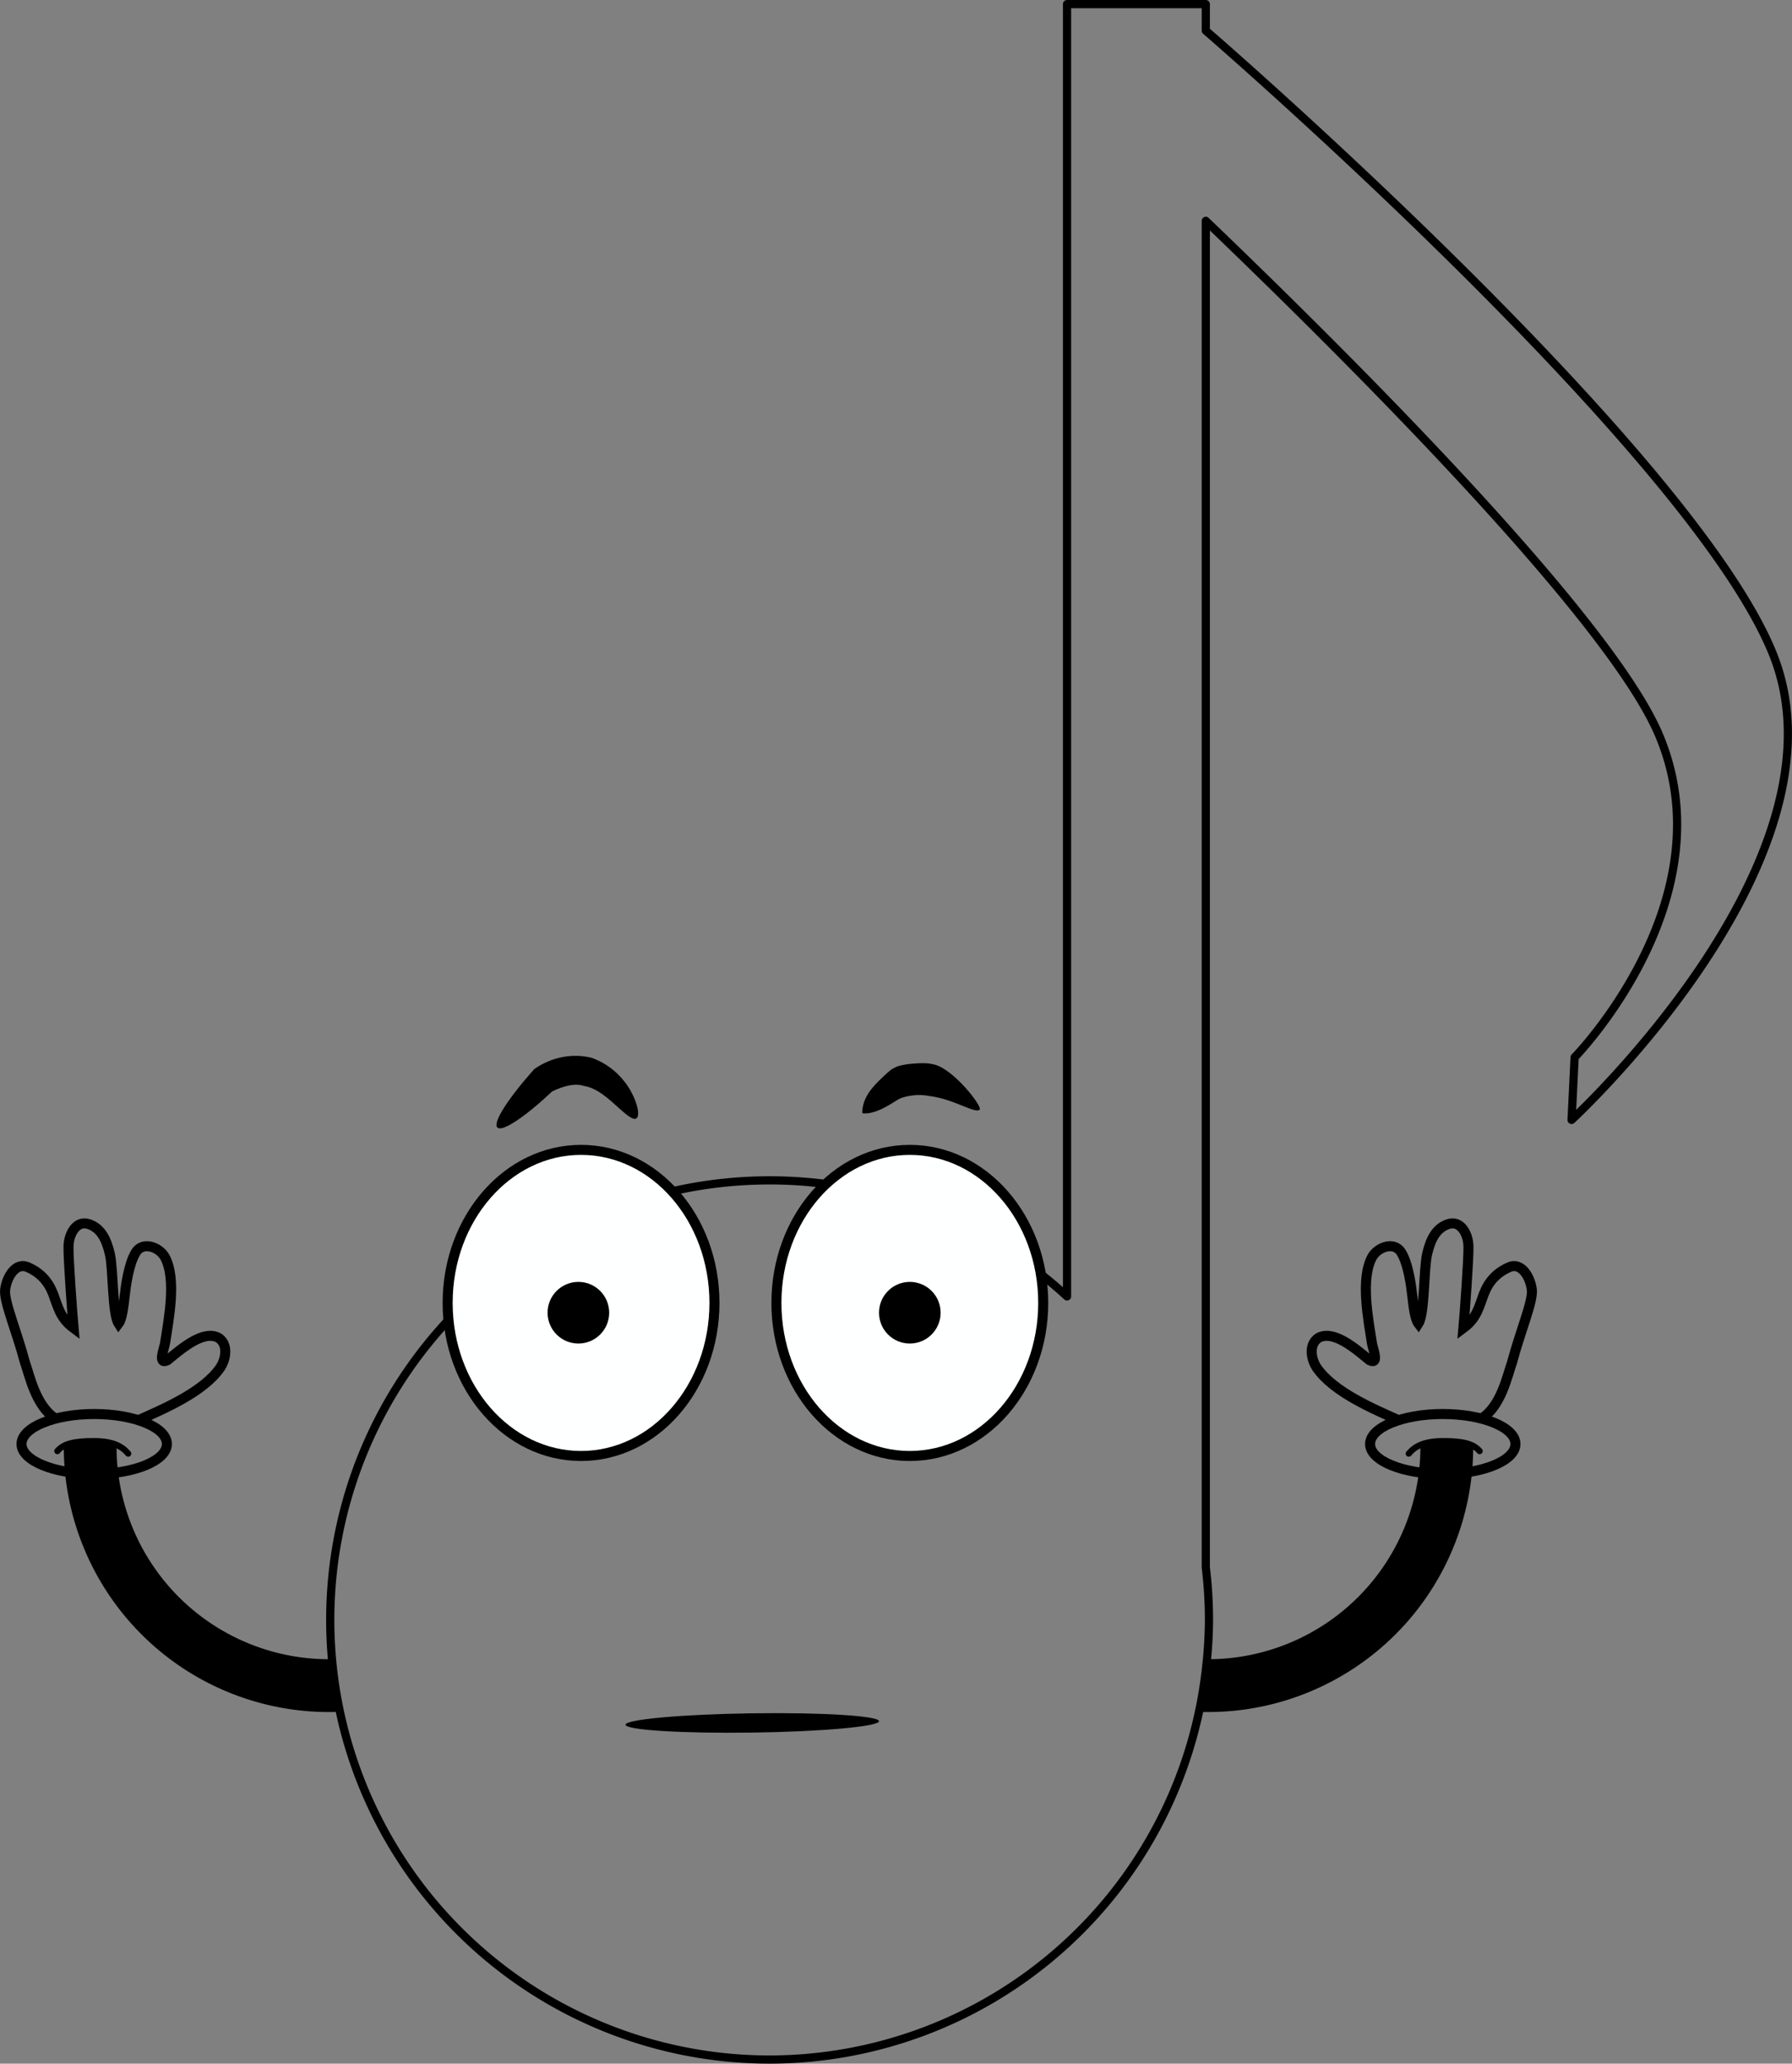 <?xml version="1.0" encoding="UTF-8" standalone="no"?>
<!-- Created with Inkscape (http://www.inkscape.org/) -->

<svg
   width="178.734mm"
   height="205.723mm"
   viewBox="0 0 178.734 205.723"
   version="1.1"
   id="svg5"
   inkscape:version="1.2.2 (732a01da63, 2022-12-09)"
   sodipodi:docname="IMAGE - 8th note corchea inexpresiva.svg"
   xmlns:inkscape="http://www.inkscape.org/namespaces/inkscape"
   xmlns:sodipodi="http://sodipodi.sourceforge.net/DTD/sodipodi-0.dtd"
   xmlns="http://www.w3.org/2000/svg"
   xmlns:svg="http://www.w3.org/2000/svg">
  <rect x="0" y="0" width="178.734" height="205.723" fill="#808080" stroke="none"/>
  <sodipodi:namedview
     id="namedview7"
     pagecolor="#ffffff"
     bordercolor="#666666"
     borderopacity="1.0"
     inkscape:showpageshadow="2"
     inkscape:pageopacity="0.0"
     inkscape:pagecheckerboard="0"
     inkscape:deskcolor="#d1d1d1"
     inkscape:document-units="mm"
     showgrid="false"
     inkscape:zoom="1.0544998"
     inkscape:cx="112.37555"
     inkscape:cy="355.61884"
     inkscape:window-width="1920"
     inkscape:window-height="1017"
     inkscape:window-x="-8"
     inkscape:window-y="-8"
     inkscape:window-maximized="1"
     inkscape:current-layer="layer1" />
  <defs
     id="defs2">
    <inkscape:path-effect
       effect="skeletal"
       id="path-effect9241"
       is_visible="true"
       lpeversion="1"
       pattern="M 0,4.992 C 0,2.236 2.236,0 4.992,0 c 2.756,0 4.992,2.236 4.992,4.992 0,2.756 -2.236,4.992 -4.992,4.992 C 2.236,9.984 0,7.748 0,4.992 Z"
       copytype="single_stretched"
       prop_scale="0.325"
       scale_y_rel="false"
       spacing="0"
       normal_offset="0"
       tang_offset="0"
       prop_units="false"
       vertical_pattern="false"
       hide_knot="false"
       fuse_tolerance="0" />
    <inkscape:path-effect
       effect="skeletal"
       id="path-effect9235"
       is_visible="true"
       lpeversion="1"
       pattern="M 0,4.992 C 0,2.236 2.236,0 4.992,0 c 2.756,0 4.992,2.236 4.992,4.992 0,2.756 -2.236,4.992 -4.992,4.992 C 2.236,9.984 0,7.748 0,4.992 Z"
       copytype="single_stretched"
       prop_scale="0.279"
       scale_y_rel="false"
       spacing="0"
       normal_offset="0"
       tang_offset="0"
       prop_units="false"
       vertical_pattern="false"
       hide_knot="false"
       fuse_tolerance="0" />
    <inkscape:path-effect
       effect="skeletal"
       id="path-effect3198"
       is_visible="true"
       lpeversion="1"
       pattern="M 0,4.992 C 0,2.236 2.236,0 4.992,0 c 2.756,0 4.992,2.236 4.992,4.992 0,2.756 -2.236,4.992 -4.992,4.992 C 2.236,9.984 0,7.748 0,4.992 Z"
       copytype="single_stretched"
       prop_scale="0.193"
       scale_y_rel="false"
       spacing="0"
       normal_offset="0"
       tang_offset="0"
       prop_units="false"
       vertical_pattern="false"
       hide_knot="false"
       fuse_tolerance="0" />
  </defs>
  <g
     inkscape:label="Layer 1"
     inkscape:groupmode="layer"
     id="layer1"
     transform="translate(-17.449,-31.918)">
    <path
       id="rect234"
       style="fill:none;stroke:#000000;stroke-width:0.818;stroke-linecap:round;stroke-linejoin:round;stroke-opacity:1"
       d="M 123.875,32.327 V 161.157 A 43.823,43.823 0 0 0 94.21,149.587 43.823,43.823 0 0 0 50.387,193.41 43.823,43.823 0 0 0 94.21,237.233 43.823,43.823 0 0 0 137.686,198.673 h 0.029 v -0.259 a 43.823,43.823 0 0 0 0.317,-5.004 43.823,43.823 0 0 0 -0.317,-5.235 V 53.934 c 14.601,13.996 40.233,39.569 45.184,51.209 6.998,16.451 -8.397,32.181 -8.397,32.181 l -0.305,6.237 c 0,0 28.338,-26.078 20.058,-46.506 C 185.974,76.627 137.715,34.973 137.715,34.973 v -2.646 z" />
    <ellipse
       style="fill:#feffff;fill-opacity:1;stroke:#000000;stroke-width:1;stroke-linecap:round;stroke-linejoin:round;stroke-opacity:1"
       id="path1836"
       cx="75.403"
       cy="161.806"
       rx="13.306"
       ry="15.258" />
    <ellipse
       style="fill:#feffff;fill-opacity:1;stroke:#000000;stroke-width:1;stroke-linecap:round;stroke-linejoin:round;stroke-opacity:1"
       id="ellipse1838"
       cx="108.194"
       cy="161.806"
       rx="13.306"
       ry="15.258" />
    <circle
       style="fill:#000000;fill-opacity:1;stroke:#000000;stroke-width:1;stroke-linecap:round;stroke-linejoin:round;stroke-opacity:1"
       id="path2618"
       cx="75.137"
       cy="162.782"
       r="2.573" />
    <circle
       style="fill:#000000;fill-opacity:1;stroke:#000000;stroke-width:1;stroke-linecap:round;stroke-linejoin:round;stroke-opacity:1"
       id="circle3140"
       cx="108.194"
       cy="162.782"
       r="2.573" />
    <path
       style="fill:#000000;stroke:none;stroke-width:0.265px;stroke-linecap:butt;stroke-linejoin:miter;stroke-opacity:1"
       d="m 79.839,203.855 c -0.007,-0.531 5.65,-1.041 12.628,-1.139 6.978,-0.098 12.647,0.253 12.655,0.784 0.007,0.531 -5.65,1.041 -12.628,1.139 -6.978,0.098 -12.647,-0.253 -12.655,-0.784 z"
       id="path3196"
       inkscape:path-effect="#path-effect3198"
       inkscape:original-d="M 79.838708,203.85484 105.12097,203.5"
       class="UnoptimicedTransforms" />
    <g
       id="g8491">
      <path
         id="path4688"
         style="fill:none;fill-opacity:1;stroke:#000000;stroke-width:1.148;stroke-linecap:round;stroke-linejoin:round;stroke-opacity:1"
         d="m 163.812,176.178 a 25.875,25.875 0 0 1 -25.875,25.838 25.875,25.875 0 0 1 -0.574,-0.006" />
      <path
         id="path4691"
         style="fill:none;fill-opacity:1;stroke:#000000;stroke-width:0.961;stroke-linecap:round;stroke-linejoin:round;stroke-opacity:1"
         d="m 159.601,176.178 a 21.664,21.664 0 0 1 -21.608,21.627" />
      <ellipse
         style="fill:none;fill-opacity:1;stroke:#000000;stroke-width:1;stroke-linecap:round;stroke-linejoin:round;stroke-opacity:1"
         id="path6146"
         cx="161.351"
         cy="175.871"
         rx="7.25"
         ry="2.991" />
      <path
         id="path7604"
         style="fill:none;fill-opacity:1;stroke:#000000;stroke-width:0.619;stroke-linecap:round;stroke-linejoin:round;stroke-opacity:1"
         d="m 157.96,176.827 c 0.627,-0.744 1.544,-1.243 3.454,-1.243 1.91,0 2.984,0.248 3.611,0.993"
         sodipodi:nodetypes="csc" />
      <path
         style="fill:none;stroke:#000000;stroke-width:1;stroke-linecap:butt;stroke-linejoin:miter;stroke-dasharray:none;stroke-opacity:1"
         d="m 157.103,173.566 c -2.62,-1.166 -6.657,-2.861 -8.332,-5.318 -0.567,-0.862 -0.81,-2.304 0.18,-2.962 1.482,-0.795 3.555,0.954 5.102,2.236 1.012,0.479 0.316,-1.154 0.235,-1.689 -0.36,-2.366 -1.18,-6.434 0.022,-8.61 0.543,-0.966 2.171,-1.605 2.89,-0.462 0.718,1.143 1.004,3.37 1.12,4.418 0.116,1.048 0.266,2.25 0.6,2.686 0.64,-0.986 0.517,-5.427 0.874,-6.951 0.357,-1.523 0.931,-2.598 2.132,-2.975 1.2,-0.376 1.961,0.967 1.988,2.226 0.027,1.259 -0.375,6.707 -0.504,8.146 1.352,-1.003 1.554,-2.125 2.028,-3.374 0.474,-1.249 1.262,-2.137 2.53,-2.692 1.268,-0.555 2.123,1.067 2.266,2.23 0.143,1.164 -1.136,4.1 -1.984,7.294 -0.447,1.209 -1.05,4.324 -3.054,5.576"
         id="path7670"
         sodipodi:nodetypes="ccccsczzczzzczzzcc" />
      <path
         style="fill:#000000;fill-opacity:1;stroke:#000000;stroke-width:0.671;stroke-linecap:round;stroke-linejoin:round;stroke-dasharray:none;stroke-opacity:1"
         d="m 137.532,201.052 c 0.051,-0.392 0.079,-1.007 0.143,-1.4 0.279,-1.711 0.029,-1.356 1.645,-1.482 1.686,-0.131 5.099,-0.757 6.711,-1.396 7.988,-3.165 13.353,-10.519 14.015,-19.212 L 160.165,176 l 1.148,-0.054 c 0.631,-0.03 1.336,-0.006 1.567,0.051 0.408,0.102 0.416,0.14 0.304,1.473 -0.334,3.952 -1.232,7.214 -2.832,10.276 -1.288,2.466 -2.647,4.315 -4.6,6.257 -4.434,4.409 -9.836,6.839 -16.409,7.382 -1.399,0.116 -1.92,0.501 -1.878,0.176 z"
         id="path7757"
         sodipodi:nodetypes="ssssscscssssss" />
    </g>
    <g
       id="g8505"
       transform="matrix(-1,0,0,1,188.196,0)">
      <path
         id="path8493"
         style="fill:none;fill-opacity:1;stroke:#000000;stroke-width:1.148;stroke-linecap:round;stroke-linejoin:round;stroke-opacity:1"
         d="m 163.812,176.178 a 25.875,25.875 0 0 1 -25.875,25.838 25.875,25.875 0 0 1 -0.574,-0.006" />
      <path
         id="path8495"
         style="fill:none;fill-opacity:1;stroke:#000000;stroke-width:0.961;stroke-linecap:round;stroke-linejoin:round;stroke-opacity:1"
         d="m 159.601,176.178 a 21.664,21.664 0 0 1 -21.608,21.627" />
      <ellipse
         style="fill:none;fill-opacity:1;stroke:#000000;stroke-width:1;stroke-linecap:round;stroke-linejoin:round;stroke-opacity:1"
         id="ellipse8497"
         cx="161.351"
         cy="175.871"
         rx="7.25"
         ry="2.991" />
      <path
         id="path8499"
         style="fill:none;fill-opacity:1;stroke:#000000;stroke-width:0.619;stroke-linecap:round;stroke-linejoin:round;stroke-opacity:1"
         d="m 157.96,176.827 c 0.627,-0.744 1.544,-1.243 3.454,-1.243 1.91,0 2.984,0.248 3.611,0.993"
         sodipodi:nodetypes="csc" />
      <path
         style="fill:none;stroke:#000000;stroke-width:1;stroke-linecap:butt;stroke-linejoin:miter;stroke-dasharray:none;stroke-opacity:1"
         d="m 157.103,173.566 c -2.62,-1.166 -6.657,-2.861 -8.332,-5.318 -0.567,-0.862 -0.81,-2.304 0.18,-2.962 1.482,-0.795 3.555,0.954 5.102,2.236 1.012,0.479 0.316,-1.154 0.235,-1.689 -0.36,-2.366 -1.18,-6.434 0.022,-8.61 0.543,-0.966 2.171,-1.605 2.89,-0.462 0.718,1.143 1.004,3.37 1.12,4.418 0.116,1.048 0.266,2.25 0.6,2.686 0.64,-0.986 0.517,-5.427 0.874,-6.951 0.357,-1.523 0.931,-2.598 2.132,-2.975 1.2,-0.376 1.961,0.967 1.988,2.226 0.027,1.259 -0.375,6.707 -0.504,8.146 1.352,-1.003 1.554,-2.125 2.028,-3.374 0.474,-1.249 1.262,-2.137 2.53,-2.692 1.268,-0.555 2.123,1.067 2.266,2.23 0.143,1.164 -1.136,4.1 -1.984,7.294 -0.447,1.209 -1.05,4.324 -3.054,5.576"
         id="path8501"
         sodipodi:nodetypes="ccccsczzczzzczzzcc" />
      <path
         style="fill:#000000;fill-opacity:1;stroke:#000000;stroke-width:0.671;stroke-linecap:round;stroke-linejoin:round;stroke-dasharray:none;stroke-opacity:1"
         d="m 137.532,201.052 c 0.051,-0.392 0.079,-1.007 0.143,-1.4 0.279,-1.711 0.029,-1.356 1.645,-1.482 1.686,-0.131 5.099,-0.757 6.711,-1.396 7.988,-3.165 13.353,-10.519 14.015,-19.212 L 160.165,176 l 1.148,-0.054 c 0.631,-0.03 1.336,-0.006 1.567,0.051 0.408,0.102 0.416,0.14 0.304,1.473 -0.334,3.952 -1.232,7.214 -2.832,10.276 -1.288,2.466 -2.647,4.315 -4.6,6.257 -4.434,4.409 -9.836,6.839 -16.409,7.382 -1.399,0.116 -1.92,0.501 -1.878,0.176 z"
         id="path8503"
         sodipodi:nodetypes="ssssscscssssss" />
    </g>
    <path
       style="fill:#000000;stroke:none;stroke-width:0.265px;stroke-linecap:butt;stroke-linejoin:miter;stroke-opacity:1"
       d="m 65.236,143.143 c -0.456,-0.443 0.978,-2.674 3.412,-5.404 0,0 10e-7,0 10e-7,0 0.727,-0.512 1.622,-0.926 2.631,-1.116 0.905,-0.171 1.823,-0.146 2.699,0.078 0,0 10e-7,0 10e-7,0 2.194,0.799 3.339,2.451 3.84,3.537 0.528,1.147 0.544,1.913 0.259,2.071 -0.296,0.164 -0.859,-0.301 -1.689,-1.047 -0.765,-0.688 -1.912,-1.787 -3.143,-1.964 0,0 -10e-7,0 -10e-7,0 -0.395,-0.135 -0.84,-0.145 -1.331,-0.055 -0.541,0.1 -1.105,0.317 -1.612,0.563 0,0 0,0 0,0 -2.455,2.314 -4.611,3.778 -5.066,3.337 z"
       id="path9233"
       inkscape:path-effect="#path-effect9235"
       inkscape:original-d="m 65.236303,143.1435 c 0,0 6.998755,-11.36191 12.841726,-0.83334"
       class="UnoptimicedTransforms"
       transform="matrix(1.078,0,0,1.078,-3.267,-9.987)"
       sodipodi:nodetypes="cc" />
    <path
       style="fill:#000000;stroke-width:0.248px"
       d="m 103.447,142.893 c 0,-1.579 1.072,-2.679 2.045,-3.597 0.972,-0.918 0.809,-0.721 1.245,-0.97 0.436,-0.249 1.559,-0.387 2.392,-0.414 0.833,-0.028 1.047,0.03 1.541,0.135 0,0 -1.943,-0.514 0,0 1.943,0.514 4.744,4.14 4.498,4.471 -0.374,0.504 -2.524,-1.028 -5,-1.336 v 0 c -0.293,-0.059 -0.598,-0.094 -0.912,-0.103 -0.671,-0.018 -1.659,0.149 -2.143,0.397 -0.484,0.248 -2.261,1.62 -3.668,1.418 z"
       id="path9248"
       sodipodi:nodetypes="czzzszsssszc" />
  </g>
</svg>
